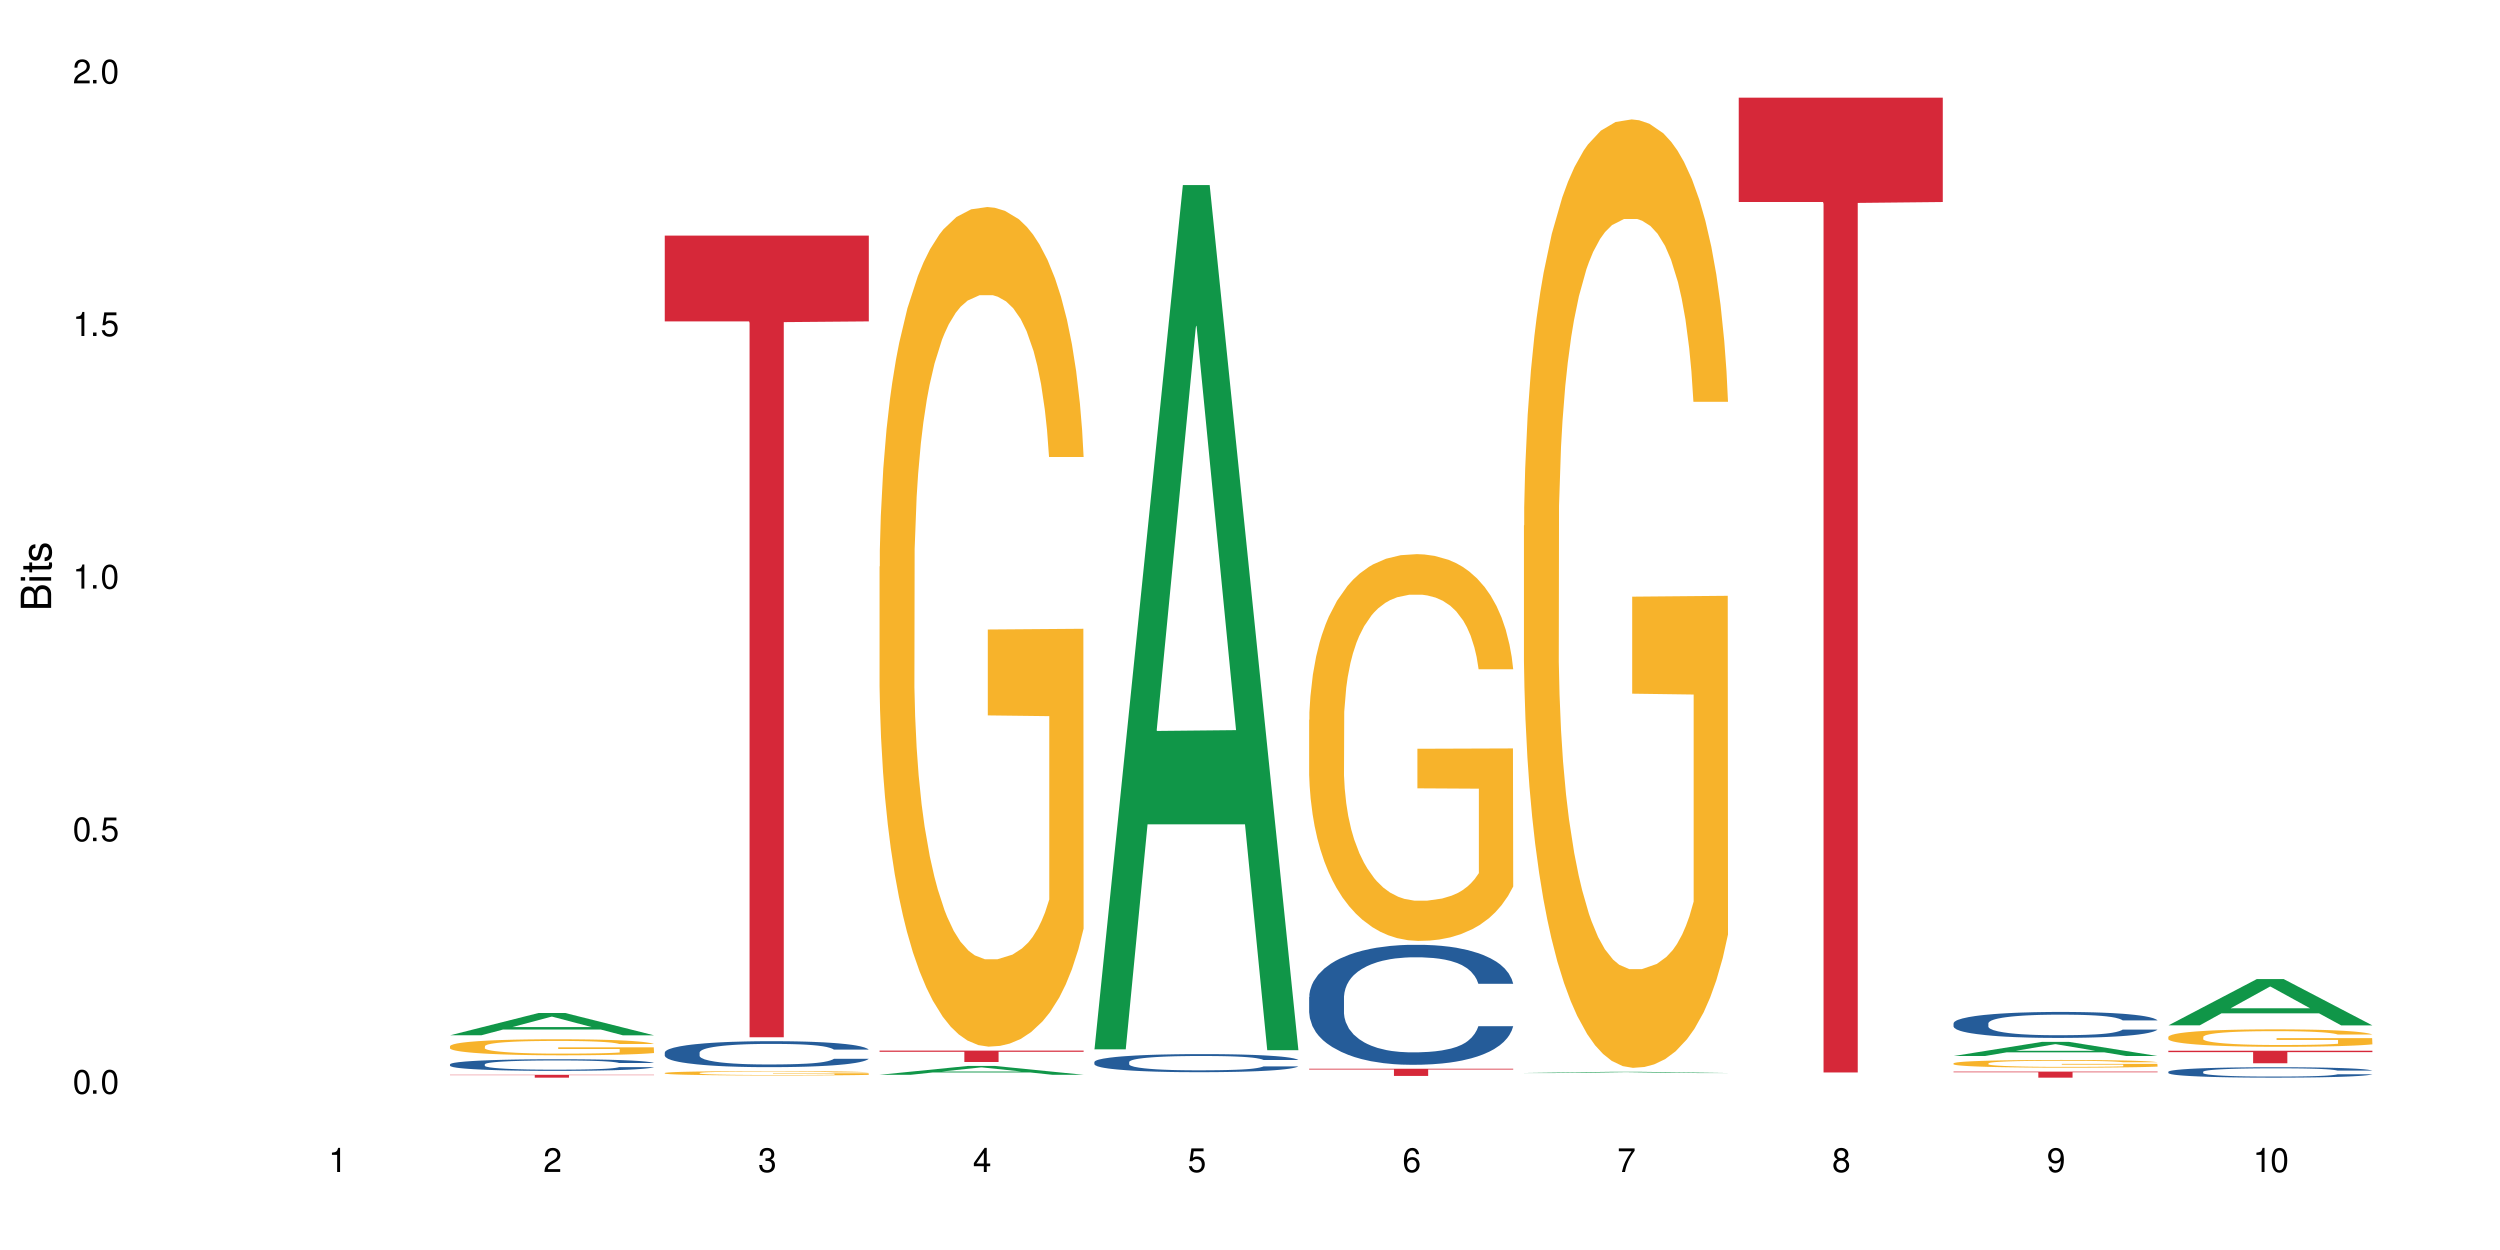 <?xml version="1.0" encoding="UTF-8"?>
<svg xmlns="http://www.w3.org/2000/svg" xmlns:xlink="http://www.w3.org/1999/xlink" width="720" height="360" viewBox="0 0 720 360">
<defs>
<g>
<g id="glyph-0-0">
</g>
<g id="glyph-0-1">
<path d="M 2.641 -6.938 C 2 -6.938 1.422 -6.656 1.078 -6.172 C 0.641 -5.562 0.406 -4.641 0.406 -3.359 C 0.406 -1.016 1.188 0.219 2.641 0.219 C 4.078 0.219 4.859 -1.016 4.859 -3.297 C 4.859 -4.641 4.656 -5.547 4.203 -6.172 C 3.844 -6.656 3.281 -6.938 2.641 -6.938 Z M 2.641 -6.188 C 3.547 -6.188 4 -5.25 4 -3.375 C 4 -1.406 3.562 -0.484 2.625 -0.484 C 1.734 -0.484 1.281 -1.438 1.281 -3.344 C 1.281 -5.25 1.734 -6.188 2.641 -6.188 Z M 2.641 -6.188 "/>
</g>
<g id="glyph-0-2">
<path d="M 1.828 -1 L 0.828 -1 L 0.828 0 L 1.828 0 Z M 1.828 -1 "/>
</g>
<g id="glyph-0-3">
<path d="M 4.562 -6.797 L 1.062 -6.797 L 0.547 -3.094 L 1.328 -3.094 C 1.719 -3.562 2.047 -3.734 2.578 -3.734 C 3.484 -3.734 4.062 -3.109 4.062 -2.094 C 4.062 -1.125 3.484 -0.531 2.578 -0.531 C 1.828 -0.531 1.375 -0.906 1.188 -1.672 L 0.328 -1.672 C 0.453 -1.109 0.547 -0.844 0.75 -0.594 C 1.125 -0.078 1.828 0.219 2.594 0.219 C 3.969 0.219 4.922 -0.781 4.922 -2.219 C 4.922 -3.562 4.031 -4.484 2.719 -4.484 C 2.25 -4.484 1.859 -4.359 1.469 -4.062 L 1.734 -5.969 L 4.562 -5.969 Z M 4.562 -6.797 "/>
</g>
<g id="glyph-0-4">
<path d="M 2.484 -4.938 L 2.484 0 L 3.328 0 L 3.328 -6.938 L 2.766 -6.938 C 2.469 -5.875 2.281 -5.734 0.984 -5.562 L 0.984 -4.938 Z M 2.484 -4.938 "/>
</g>
<g id="glyph-0-5">
<path d="M 4.859 -0.828 L 1.281 -0.828 C 1.359 -1.406 1.672 -1.781 2.5 -2.281 L 3.469 -2.828 C 4.406 -3.344 4.906 -4.062 4.906 -4.906 C 4.906 -5.484 4.672 -6.031 4.266 -6.406 C 3.859 -6.766 3.375 -6.938 2.719 -6.938 C 1.859 -6.938 1.219 -6.625 0.844 -6.031 C 0.609 -5.672 0.5 -5.234 0.484 -4.531 L 1.328 -4.531 C 1.359 -5.016 1.406 -5.281 1.531 -5.516 C 1.75 -5.938 2.188 -6.203 2.703 -6.203 C 3.469 -6.203 4.031 -5.641 4.031 -4.891 C 4.031 -4.344 3.719 -3.859 3.125 -3.516 L 2.234 -3 C 0.812 -2.172 0.406 -1.531 0.328 -0.016 L 4.859 -0.016 Z M 4.859 -0.828 "/>
</g>
<g id="glyph-0-6">
<path d="M 2.125 -3.188 L 2.578 -3.188 C 3.5 -3.188 3.984 -2.766 3.984 -1.922 C 3.984 -1.062 3.469 -0.531 2.594 -0.531 C 1.656 -0.531 1.203 -1 1.156 -2.016 L 0.312 -2.016 C 0.344 -1.453 0.438 -1.094 0.609 -0.781 C 0.953 -0.109 1.625 0.219 2.547 0.219 C 3.953 0.219 4.859 -0.625 4.859 -1.938 C 4.859 -2.828 4.516 -3.297 3.703 -3.594 C 4.344 -3.844 4.656 -4.328 4.656 -5.031 C 4.656 -6.219 3.875 -6.938 2.578 -6.938 C 1.203 -6.938 0.484 -6.172 0.453 -4.703 L 1.297 -4.703 C 1.312 -5.125 1.344 -5.359 1.453 -5.578 C 1.641 -5.969 2.062 -6.203 2.594 -6.203 C 3.344 -6.203 3.797 -5.75 3.797 -5 C 3.797 -4.516 3.609 -4.219 3.25 -4.047 C 3.016 -3.953 2.703 -3.922 2.125 -3.906 Z M 2.125 -3.188 "/>
</g>
<g id="glyph-0-7">
<path d="M 3.141 -1.672 L 3.141 0 L 3.984 0 L 3.984 -1.672 L 4.984 -1.672 L 4.984 -2.438 L 3.984 -2.438 L 3.984 -6.938 L 3.359 -6.938 L 0.266 -2.578 L 0.266 -1.672 Z M 3.141 -2.438 L 1 -2.438 L 3.141 -5.5 Z M 3.141 -2.438 "/>
</g>
<g id="glyph-0-8">
<path d="M 4.781 -5.125 C 4.609 -6.266 3.891 -6.938 2.844 -6.938 C 2.094 -6.938 1.422 -6.578 1.031 -5.953 C 0.594 -5.266 0.406 -4.422 0.406 -3.172 C 0.406 -2 0.578 -1.25 0.984 -0.641 C 1.359 -0.078 1.953 0.219 2.703 0.219 C 3.984 0.219 4.922 -0.75 4.922 -2.094 C 4.922 -3.375 4.062 -4.281 2.844 -4.281 C 2.172 -4.281 1.641 -4.031 1.281 -3.516 C 1.281 -5.234 1.828 -6.188 2.797 -6.188 C 3.391 -6.188 3.797 -5.797 3.938 -5.125 Z M 2.734 -3.531 C 3.547 -3.531 4.062 -2.953 4.062 -2.031 C 4.062 -1.156 3.484 -0.531 2.703 -0.531 C 1.922 -0.531 1.328 -1.188 1.328 -2.078 C 1.328 -2.938 1.906 -3.531 2.734 -3.531 Z M 2.734 -3.531 "/>
</g>
<g id="glyph-0-9">
<path d="M 4.984 -6.797 L 0.438 -6.797 L 0.438 -5.969 L 4.109 -5.969 C 2.5 -3.656 1.828 -2.234 1.328 0 L 2.219 0 C 2.594 -2.172 3.453 -4.047 4.984 -6.094 Z M 4.984 -6.797 "/>
</g>
<g id="glyph-0-10">
<path d="M 3.75 -3.656 C 4.469 -4.094 4.688 -4.438 4.688 -5.078 C 4.688 -6.172 3.844 -6.938 2.641 -6.938 C 1.438 -6.938 0.594 -6.172 0.594 -5.094 C 0.594 -4.438 0.812 -4.094 1.516 -3.656 C 0.734 -3.266 0.359 -2.703 0.359 -1.922 C 0.359 -0.656 1.281 0.219 2.641 0.219 C 3.984 0.219 4.922 -0.656 4.922 -1.922 C 4.922 -2.703 4.531 -3.266 3.75 -3.656 Z M 2.641 -6.188 C 3.359 -6.188 3.812 -5.75 3.812 -5.062 C 3.812 -4.406 3.344 -3.984 2.641 -3.984 C 1.922 -3.984 1.453 -4.406 1.453 -5.078 C 1.453 -5.75 1.922 -6.188 2.641 -6.188 Z M 2.641 -3.266 C 3.484 -3.266 4.062 -2.719 4.062 -1.906 C 4.062 -1.078 3.484 -0.531 2.625 -0.531 C 1.797 -0.531 1.219 -1.094 1.219 -1.906 C 1.219 -2.719 1.781 -3.266 2.641 -3.266 Z M 2.641 -3.266 "/>
</g>
<g id="glyph-0-11">
<path d="M 0.516 -1.578 C 0.672 -0.453 1.406 0.219 2.438 0.219 C 3.188 0.219 3.859 -0.141 4.266 -0.766 C 4.688 -1.453 4.891 -2.297 4.891 -3.547 C 4.891 -4.719 4.703 -5.453 4.312 -6.078 C 3.938 -6.641 3.344 -6.938 2.594 -6.938 C 1.297 -6.938 0.359 -5.969 0.359 -4.625 C 0.359 -3.344 1.234 -2.453 2.453 -2.453 C 3.094 -2.453 3.578 -2.672 4.016 -3.203 C 4 -1.484 3.469 -0.531 2.5 -0.531 C 1.906 -0.531 1.484 -0.906 1.359 -1.578 Z M 2.578 -6.203 C 3.375 -6.203 3.969 -5.531 3.969 -4.641 C 3.969 -3.797 3.391 -3.188 2.547 -3.188 C 1.734 -3.188 1.234 -3.766 1.234 -4.688 C 1.234 -5.562 1.797 -6.203 2.578 -6.203 Z M 2.578 -6.203 "/>
</g>
<g id="glyph-1-0">
</g>
<g id="glyph-1-1">
<path d="M 0 -0.953 L 0 -4.891 C 0 -5.719 -0.234 -6.344 -0.734 -6.797 C -1.188 -7.234 -1.812 -7.469 -2.5 -7.469 C -3.547 -7.469 -4.188 -7 -4.625 -5.875 C -4.984 -6.688 -5.625 -7.094 -6.531 -7.094 C -7.172 -7.094 -7.734 -6.859 -8.141 -6.391 C -8.562 -5.922 -8.75 -5.344 -8.75 -4.5 L -8.75 -0.953 Z M -4.984 -2.062 L -7.766 -2.062 L -7.766 -4.219 C -7.766 -4.844 -7.688 -5.203 -7.453 -5.5 C -7.219 -5.812 -6.859 -5.969 -6.375 -5.969 C -5.891 -5.969 -5.531 -5.812 -5.297 -5.5 C -5.062 -5.203 -4.984 -4.844 -4.984 -4.219 Z M -0.984 -2.062 L -4 -2.062 L -4 -4.781 C -4 -5.766 -3.438 -6.359 -2.484 -6.359 C -1.547 -6.359 -0.984 -5.766 -0.984 -4.781 Z M -0.984 -2.062 "/>
</g>
<g id="glyph-1-2">
<path d="M -6.281 -1.797 L -6.281 -0.797 L 0 -0.797 L 0 -1.797 Z M -8.75 -1.797 L -8.75 -0.797 L -7.484 -0.797 L -7.484 -1.797 Z M -8.75 -1.797 "/>
</g>
<g id="glyph-1-3">
<path d="M -6.281 -3.047 L -6.281 -2.016 L -8.016 -2.016 L -8.016 -1.016 L -6.281 -1.016 L -6.281 -0.172 L -5.469 -0.172 L -5.469 -1.016 L -0.719 -1.016 C -0.078 -1.016 0.281 -1.453 0.281 -2.234 C 0.281 -2.5 0.25 -2.719 0.188 -3.047 L -0.641 -3.047 C -0.609 -2.906 -0.594 -2.766 -0.594 -2.562 C -0.594 -2.141 -0.719 -2.016 -1.156 -2.016 L -5.469 -2.016 L -5.469 -3.047 Z M -6.281 -3.047 "/>
</g>
<g id="glyph-1-4">
<path d="M -4.531 -5.25 C -5.766 -5.25 -6.469 -4.422 -6.469 -2.969 C -6.469 -1.516 -5.719 -0.562 -4.547 -0.562 C -3.562 -0.562 -3.094 -1.062 -2.734 -2.562 L -2.516 -3.484 C -2.344 -4.188 -2.094 -4.469 -1.641 -4.469 C -1.047 -4.469 -0.641 -3.875 -0.641 -3 C -0.641 -2.453 -0.797 -2 -1.062 -1.75 C -1.25 -1.594 -1.422 -1.531 -1.875 -1.469 L -1.875 -0.406 C -0.422 -0.453 0.281 -1.266 0.281 -2.922 C 0.281 -4.5 -0.5 -5.516 -1.719 -5.516 C -2.656 -5.516 -3.172 -4.984 -3.469 -3.734 L -3.703 -2.766 C -3.891 -1.953 -4.156 -1.609 -4.594 -1.609 C -5.188 -1.609 -5.547 -2.125 -5.547 -2.938 C -5.547 -3.75 -5.203 -4.172 -4.531 -4.203 Z M -4.531 -5.25 "/>
</g>
</g>
</defs>
<rect x="-72" y="-36" width="864" height="432" fill="rgb(100%, 100%, 100%)" fill-opacity="1"/>
<path fill-rule="nonzero" fill="rgb(6.275%, 58.824%, 28.235%)" fill-opacity="1" d="M 129.594 298.164 L 129.656 298.156 L 155.082 291.75 L 162.805 291.75 L 188.359 298.172 L 179.383 298.172 L 172.977 296.496 L 144.91 296.496 L 138.633 298.164 L 129.594 298.164 L 147.613 295.801 L 170.402 295.797 L 159.039 292.801 L 158.914 292.793 L 158.789 292.812 L 147.547 295.797 L 147.613 295.801 Z M 129.594 298.164 "/>
<path fill-rule="nonzero" fill="rgb(14.51%, 36.078%, 60%)" fill-opacity="1" d="M 129.594 306.52 L 129.664 306.516 L 129.664 306.445 L 129.879 306.328 L 130.379 306.18 L 130.883 306.078 L 132.172 305.898 L 133.965 305.723 L 135.828 305.59 L 137.188 305.508 L 138.406 305.449 L 141.203 305.336 L 142.992 305.277 L 144.93 305.223 L 147.293 305.172 L 149.016 305.141 L 152.883 305.094 L 155.75 305.07 L 157.973 305.062 L 162.773 305.062 L 165.641 305.074 L 167.719 305.09 L 170.012 305.113 L 171.949 305.141 L 175.316 305.207 L 178.324 305.293 L 179.688 305.344 L 181.836 305.438 L 183.484 305.531 L 184.633 305.609 L 185.922 305.723 L 187.07 305.859 L 187.93 306.016 L 188.359 306.148 L 178.324 306.148 L 177.824 306.027 L 177.25 305.934 L 176.176 305.805 L 175.102 305.719 L 173.598 305.629 L 172.234 305.57 L 170.371 305.512 L 168.723 305.477 L 167.004 305.449 L 165.355 305.43 L 162.199 305.41 L 158.547 305.41 L 157.184 305.418 L 154.391 305.441 L 152.883 305.465 L 150.734 305.504 L 149.23 305.547 L 147.438 305.605 L 146.219 305.66 L 144.715 305.738 L 143.641 305.809 L 142.422 305.91 L 141.703 305.988 L 141.059 306.074 L 140.484 306.172 L 140.055 306.281 L 139.77 306.395 L 139.625 306.504 L 139.625 306.98 L 139.77 307.09 L 140.129 307.219 L 141.059 307.406 L 142.422 307.566 L 143.996 307.695 L 145.504 307.789 L 146.363 307.832 L 147.508 307.879 L 149.301 307.941 L 151.879 308.004 L 153.387 308.027 L 155.68 308.051 L 158.043 308.062 L 161.199 308.062 L 163.992 308.051 L 165.855 308.035 L 167.789 308.012 L 170.441 307.961 L 172.09 307.91 L 173.523 307.852 L 174.598 307.793 L 175.316 307.746 L 176.391 307.652 L 177.25 307.547 L 177.895 307.438 L 178.324 307.336 L 188.359 307.336 L 187.93 307.457 L 187.285 307.578 L 186.641 307.664 L 185.637 307.773 L 184.488 307.867 L 182.84 307.977 L 181.48 308.047 L 179.688 308.121 L 178.039 308.18 L 176.246 308.234 L 173.598 308.293 L 171.875 308.324 L 170.012 308.352 L 167.789 308.375 L 164.996 308.398 L 161.984 308.41 L 159.191 308.414 L 156.18 308.406 L 153.957 308.395 L 151.02 308.367 L 147.367 308.312 L 144.715 308.254 L 142.637 308.195 L 140.844 308.133 L 138.836 308.051 L 136.258 307.918 L 134.68 307.812 L 133.605 307.727 L 132.387 307.609 L 131.527 307.5 L 130.523 307.328 L 129.809 307.109 L 129.594 306.941 Z M 129.594 306.52 "/>
<path fill-rule="nonzero" fill="rgb(96.863%, 70.196%, 16.863%)" fill-opacity="1" d="M 129.594 301.285 L 129.664 301.281 L 129.664 301.195 L 129.949 301.004 L 130.668 300.742 L 131.598 300.527 L 132.602 300.359 L 133.246 300.27 L 134.32 300.145 L 135.254 300.051 L 137.617 299.859 L 140.629 299.684 L 142.277 299.609 L 144.141 299.535 L 146.793 299.457 L 148.012 299.426 L 151.738 299.359 L 155.965 299.316 L 160.625 299.305 L 162.773 299.309 L 165.711 299.324 L 169.727 299.371 L 172.02 299.414 L 173.812 299.457 L 175.676 299.512 L 177.969 299.594 L 180.117 299.695 L 181.836 299.797 L 183.559 299.926 L 184.992 300.059 L 186.211 300.207 L 187.285 300.383 L 187.93 300.531 L 188.359 300.68 L 178.398 300.68 L 177.824 300.531 L 177.18 300.418 L 176.105 300.277 L 175.031 300.18 L 173.953 300.098 L 171.949 299.988 L 170.227 299.922 L 168.078 299.859 L 166 299.824 L 163.633 299.797 L 162.199 299.789 L 158.402 299.789 L 154.961 299.82 L 152.957 299.852 L 151.523 299.887 L 149.516 299.949 L 148.297 300 L 147.582 300.035 L 145.43 300.164 L 143.996 300.285 L 143.207 300.363 L 142.207 300.492 L 141.488 300.605 L 140.699 300.773 L 140.27 300.898 L 139.695 301.188 L 139.625 301.949 L 139.84 302.109 L 140.27 302.281 L 140.844 302.434 L 141.703 302.594 L 142.562 302.715 L 144.07 302.879 L 145.359 302.992 L 146.363 303.062 L 148.297 303.176 L 149.086 303.215 L 150.949 303.289 L 152.883 303.348 L 155.25 303.398 L 157.039 303.426 L 159.906 303.445 L 163.562 303.445 L 167.863 303.422 L 170.586 303.387 L 172.449 303.355 L 173.668 303.324 L 175.172 303.277 L 176.246 303.234 L 177.25 303.188 L 178.469 303.117 L 178.469 302.109 L 160.766 302.105 L 160.766 301.629 L 188.289 301.625 L 188.359 303.277 L 186.855 303.391 L 184.992 303.5 L 183.199 303.586 L 181.336 303.656 L 178.684 303.738 L 176.535 303.789 L 173.238 303.848 L 170.227 303.887 L 167.074 303.91 L 164.277 303.926 L 160.984 303.93 L 158.043 303.918 L 154.891 303.895 L 152.383 303.859 L 150.09 303.816 L 147.797 303.762 L 144.93 303.676 L 143.066 303.602 L 141.129 303.516 L 139.195 303.41 L 137.477 303.293 L 136.328 303.207 L 135.184 303.105 L 133.965 302.977 L 132.816 302.836 L 131.957 302.703 L 131.168 302.555 L 130.594 302.418 L 130.023 302.227 L 129.734 302.074 L 129.594 301.941 Z M 129.594 301.285 "/>
<path fill-rule="nonzero" fill="rgb(83.922%, 15.686%, 22.353%)" fill-opacity="1" d="M 129.594 309.547 L 188.359 309.547 L 188.359 309.633 L 163.867 309.637 L 163.867 310.363 L 154.012 310.363 L 154.012 309.637 L 153.871 309.633 L 129.594 309.633 Z M 129.594 309.547 "/>
<path fill-rule="nonzero" fill="rgb(14.51%, 36.078%, 60%)" fill-opacity="1" d="M 191.453 303.121 L 191.523 303.113 L 191.523 302.949 L 191.738 302.688 L 192.242 302.363 L 192.742 302.137 L 194.031 301.734 L 195.824 301.344 L 197.688 301.043 L 199.051 300.867 L 200.27 300.73 L 203.062 300.477 L 204.855 300.348 L 206.789 300.23 L 209.156 300.113 L 210.875 300.047 L 214.746 299.938 L 217.613 299.887 L 219.832 299.867 L 224.637 299.867 L 227.5 299.895 L 229.582 299.93 L 231.875 299.984 L 233.809 300.047 L 237.176 300.195 L 240.188 300.387 L 241.547 300.496 L 243.699 300.707 L 245.348 300.914 L 246.492 301.09 L 247.785 301.344 L 248.93 301.652 L 249.789 302 L 250.219 302.293 L 240.188 302.293 L 239.684 302.02 L 239.113 301.809 L 238.035 301.527 L 236.961 301.328 L 235.457 301.133 L 234.094 301.004 L 232.23 300.871 L 230.582 300.789 L 228.863 300.73 L 227.215 300.688 L 224.062 300.648 L 220.406 300.648 L 219.043 300.66 L 216.25 300.715 L 214.746 300.762 L 212.594 300.859 L 211.09 300.949 L 209.297 301.086 L 208.078 301.199 L 206.574 301.379 L 205.5 301.535 L 204.281 301.762 L 203.566 301.93 L 202.918 302.121 L 202.348 302.348 L 201.918 302.586 L 201.629 302.84 L 201.484 303.086 L 201.484 304.145 L 201.629 304.391 L 201.988 304.676 L 202.918 305.094 L 204.281 305.457 L 205.859 305.742 L 207.363 305.949 L 208.223 306.043 L 209.371 306.152 L 211.16 306.289 L 213.742 306.426 L 215.246 306.48 L 217.539 306.535 L 219.906 306.562 L 223.059 306.562 L 225.852 306.535 L 227.715 306.5 L 229.652 306.445 L 232.305 306.332 L 233.953 306.223 L 235.387 306.09 L 236.461 305.961 L 237.176 305.852 L 238.254 305.641 L 239.113 305.41 L 239.758 305.168 L 240.188 304.938 L 250.219 304.938 L 249.789 305.211 L 249.145 305.477 L 248.5 305.676 L 247.496 305.914 L 246.352 306.125 L 244.703 306.363 L 243.34 306.523 L 241.547 306.691 L 239.898 306.824 L 238.109 306.938 L 235.457 307.074 L 233.738 307.145 L 231.875 307.207 L 229.652 307.262 L 226.855 307.309 L 223.848 307.336 L 221.051 307.34 L 218.043 307.328 L 215.82 307.301 L 212.883 307.238 L 209.227 307.117 L 206.574 306.988 L 204.496 306.855 L 202.703 306.719 L 200.699 306.535 L 198.117 306.234 L 196.543 306.004 L 195.465 305.812 L 194.246 305.547 L 193.387 305.305 L 192.383 304.922 L 191.668 304.438 L 191.453 304.062 Z M 191.453 303.121 "/>
<path fill-rule="nonzero" fill="rgb(96.863%, 70.196%, 16.863%)" fill-opacity="1" d="M 191.453 309.016 L 191.523 309.016 L 191.523 308.992 L 191.812 308.938 L 192.527 308.867 L 193.461 308.809 L 194.461 308.762 L 195.109 308.738 L 196.184 308.703 L 197.113 308.68 L 199.48 308.629 L 202.488 308.578 L 204.137 308.559 L 206 308.539 L 208.652 308.516 L 209.871 308.508 L 213.598 308.488 L 217.828 308.48 L 222.484 308.477 L 224.637 308.477 L 227.574 308.48 L 231.586 308.492 L 233.879 308.504 L 235.672 308.516 L 237.535 308.531 L 239.828 308.555 L 241.98 308.582 L 243.699 308.609 L 245.418 308.645 L 246.852 308.68 L 248.07 308.723 L 249.145 308.77 L 249.789 308.809 L 250.219 308.852 L 240.258 308.852 L 239.684 308.809 L 239.039 308.777 L 237.965 308.742 L 236.891 308.715 L 235.816 308.691 L 233.809 308.66 L 232.09 308.645 L 229.938 308.629 L 227.859 308.617 L 225.496 308.609 L 220.262 308.609 L 216.824 308.617 L 214.816 308.625 L 213.383 308.633 L 211.375 308.652 L 210.156 308.664 L 209.441 308.676 L 207.293 308.711 L 205.859 308.742 L 205.07 308.766 L 204.066 308.797 L 203.348 308.828 L 202.562 308.875 L 202.133 308.91 L 201.559 308.988 L 201.484 309.195 L 201.703 309.238 L 202.133 309.285 L 202.703 309.328 L 203.566 309.371 L 204.426 309.406 L 205.93 309.449 L 207.219 309.48 L 208.223 309.5 L 210.156 309.531 L 210.945 309.543 L 212.809 309.562 L 214.746 309.578 L 217.109 309.594 L 218.902 309.598 L 221.77 309.605 L 225.422 309.605 L 229.723 309.598 L 232.445 309.59 L 234.309 309.578 L 235.527 309.57 L 237.035 309.559 L 238.109 309.547 L 239.113 309.535 L 240.332 309.516 L 240.332 309.238 L 222.629 309.238 L 222.629 309.109 L 250.148 309.109 L 250.219 309.559 L 248.715 309.59 L 246.852 309.621 L 245.059 309.645 L 243.195 309.664 L 240.547 309.684 L 238.395 309.699 L 235.098 309.715 L 232.09 309.723 L 228.934 309.73 L 226.141 309.734 L 219.906 309.734 L 216.75 309.727 L 214.242 309.719 L 211.949 309.707 L 209.656 309.691 L 206.789 309.668 L 204.926 309.648 L 202.992 309.621 L 201.055 309.594 L 199.336 309.562 L 198.191 309.539 L 197.043 309.512 L 195.824 309.477 L 194.68 309.438 L 193.816 309.402 L 193.031 309.363 L 192.457 309.324 L 191.883 309.273 L 191.598 309.23 L 191.453 309.195 Z M 191.453 309.016 "/>
<path fill-rule="nonzero" fill="rgb(83.922%, 15.686%, 22.353%)" fill-opacity="1" d="M 191.453 67.844 L 250.219 67.844 L 250.219 92.559 L 225.727 92.773 L 225.727 298.734 L 215.875 298.734 L 215.875 92.992 L 215.73 92.559 L 191.453 92.559 Z M 191.453 67.844 "/>
<path fill-rule="nonzero" fill="rgb(6.275%, 58.824%, 28.235%)" fill-opacity="1" d="M 253.312 309.535 L 253.375 309.531 L 278.805 306.988 L 286.527 306.988 L 312.082 309.539 L 303.102 309.539 L 296.699 308.871 L 268.633 308.871 L 262.355 309.535 L 253.312 309.535 L 271.332 308.598 L 294.125 308.594 L 282.762 307.406 L 282.633 307.402 L 282.508 307.41 L 271.27 308.594 L 271.332 308.598 Z M 253.312 309.535 "/>
<path fill-rule="nonzero" fill="rgb(96.863%, 70.196%, 16.863%)" fill-opacity="1" d="M 253.312 163.191 L 253.387 162.973 L 253.387 158.555 L 253.672 148.617 L 254.387 134.926 L 255.32 123.664 L 256.324 114.828 L 256.969 110.191 L 258.043 103.566 L 258.977 98.707 L 261.34 88.77 L 264.352 79.496 L 266 75.52 L 267.863 71.766 L 270.516 67.57 L 271.73 66.023 L 275.461 62.492 L 279.688 60.285 L 284.348 59.621 L 286.496 59.84 L 289.434 60.727 L 293.449 63.152 L 295.742 65.363 L 297.531 67.57 L 299.395 70.441 L 301.691 74.859 L 303.84 80.16 L 305.559 85.457 L 307.281 92.082 L 308.715 99.152 L 309.93 106.879 L 311.008 116.156 L 311.652 123.883 L 312.082 131.613 L 302.121 131.613 L 301.547 123.883 L 300.902 117.922 L 299.824 110.633 L 298.75 105.332 L 297.676 101.137 L 295.668 95.395 L 293.949 91.863 L 291.801 88.77 L 289.723 86.785 L 287.355 85.457 L 285.922 85.016 L 282.125 85.016 L 278.684 86.562 L 276.676 88.328 L 275.242 90.098 L 273.238 93.41 L 272.02 96.059 L 271.301 97.824 L 269.152 104.672 L 267.719 110.855 L 266.93 115.051 L 265.926 121.676 L 265.211 127.637 L 264.422 136.473 L 263.992 143.098 L 263.418 158.113 L 263.348 197.863 L 263.562 206.254 L 263.992 215.309 L 264.566 223.262 L 265.426 231.652 L 266.285 238.055 L 267.789 246.668 L 269.082 252.41 L 270.082 256.164 L 272.02 262.129 L 272.809 264.113 L 274.672 268.09 L 276.605 271.18 L 278.973 273.832 L 280.762 275.156 L 283.629 276.262 L 287.285 276.262 L 291.586 274.934 L 294.309 273.168 L 296.172 271.402 L 297.391 269.855 L 298.895 267.426 L 299.969 265.219 L 300.973 262.789 L 302.191 259.035 L 302.191 206.254 L 284.488 206.035 L 284.488 181.301 L 312.008 181.082 L 312.082 267.426 L 310.578 273.391 L 308.715 279.133 L 306.922 283.547 L 305.059 287.301 L 302.406 291.5 L 300.258 294.148 L 296.961 297.238 L 293.949 299.227 L 290.797 300.551 L 288 301.215 L 284.703 301.438 L 281.766 300.992 L 278.613 299.668 L 276.105 297.902 L 273.812 295.695 L 271.516 292.824 L 268.652 288.188 L 266.789 284.43 L 264.852 279.793 L 262.918 274.273 L 261.195 268.309 L 260.051 263.672 L 258.902 258.371 L 257.684 251.746 L 256.539 244.238 L 255.68 237.395 L 254.891 229.664 L 254.316 222.375 L 253.742 212.438 L 253.457 204.488 L 253.312 197.645 Z M 253.312 163.191 "/>
<path fill-rule="nonzero" fill="rgb(83.922%, 15.686%, 22.353%)" fill-opacity="1" d="M 253.312 302.57 L 312.082 302.57 L 312.082 302.922 L 287.59 302.926 L 287.59 305.855 L 277.734 305.855 L 277.734 302.926 L 277.594 302.922 L 253.312 302.922 Z M 253.312 302.57 "/>
<path fill-rule="nonzero" fill="rgb(6.275%, 58.824%, 28.235%)" fill-opacity="1" d="M 315.176 302.215 L 315.238 301.98 L 340.664 53.305 L 348.387 53.305 L 373.941 302.449 L 364.965 302.449 L 358.559 237.414 L 330.496 237.414 L 324.215 302.215 L 315.176 302.215 L 333.195 210.512 L 355.984 210.277 L 344.621 94.012 L 344.496 93.777 L 344.371 94.48 L 333.133 210.277 L 333.195 210.512 Z M 315.176 302.215 "/>
<path fill-rule="nonzero" fill="rgb(14.51%, 36.078%, 60%)" fill-opacity="1" d="M 315.176 305.852 L 315.246 305.844 L 315.246 305.73 L 315.461 305.551 L 315.961 305.32 L 316.465 305.164 L 317.754 304.883 L 319.547 304.613 L 321.41 304.402 L 322.77 304.277 L 323.988 304.184 L 326.785 304.008 L 328.578 303.918 L 330.512 303.836 L 332.875 303.754 L 334.598 303.707 L 338.465 303.633 L 341.332 303.598 L 343.555 303.582 L 348.355 303.582 L 351.223 303.602 L 353.301 303.625 L 355.594 303.664 L 357.531 303.707 L 360.898 303.812 L 363.91 303.945 L 365.27 304.023 L 367.422 304.168 L 369.07 304.312 L 370.215 304.438 L 371.504 304.613 L 372.652 304.828 L 373.512 305.07 L 373.941 305.273 L 363.91 305.273 L 363.406 305.082 L 362.832 304.938 L 361.758 304.742 L 360.684 304.602 L 359.18 304.465 L 357.816 304.375 L 355.953 304.285 L 354.305 304.227 L 352.586 304.184 L 350.938 304.156 L 347.785 304.125 L 344.129 304.125 L 342.766 304.137 L 339.973 304.176 L 338.465 304.207 L 336.316 304.273 L 334.812 304.336 L 333.02 304.43 L 331.801 304.512 L 330.297 304.637 L 329.223 304.746 L 328.004 304.902 L 327.285 305.023 L 326.641 305.156 L 326.066 305.312 L 325.637 305.48 L 325.352 305.656 L 325.207 305.824 L 325.207 306.562 L 325.352 306.734 L 325.711 306.934 L 326.641 307.227 L 328.004 307.477 L 329.578 307.68 L 331.086 307.82 L 331.945 307.887 L 333.09 307.965 L 334.883 308.059 L 337.465 308.156 L 338.969 308.191 L 341.262 308.23 L 343.625 308.25 L 346.781 308.25 L 349.574 308.23 L 351.438 308.207 L 353.375 308.168 L 356.023 308.086 L 357.672 308.012 L 359.105 307.922 L 360.184 307.832 L 360.898 307.754 L 361.973 307.605 L 362.832 307.445 L 363.48 307.277 L 363.91 307.117 L 373.941 307.117 L 373.512 307.309 L 372.867 307.492 L 372.223 307.629 L 371.219 307.797 L 370.07 307.945 L 368.422 308.113 L 367.062 308.223 L 365.27 308.34 L 363.621 308.43 L 361.832 308.512 L 359.18 308.605 L 357.457 308.656 L 355.594 308.695 L 353.375 308.734 L 350.578 308.77 L 347.57 308.789 L 344.773 308.793 L 341.762 308.781 L 339.543 308.766 L 336.602 308.723 L 332.949 308.637 L 330.297 308.543 L 328.219 308.453 L 326.426 308.359 L 324.418 308.23 L 321.84 308.02 L 320.262 307.859 L 319.188 307.727 L 317.969 307.539 L 317.109 307.375 L 316.105 307.105 L 315.391 306.77 L 315.176 306.508 Z M 315.176 305.852 "/>
<path fill-rule="nonzero" fill="rgb(14.51%, 36.078%, 60%)" fill-opacity="1" d="M 377.035 287.152 L 377.105 287.121 L 377.105 286.363 L 377.32 285.164 L 377.824 283.648 L 378.324 282.605 L 379.617 280.742 L 381.406 278.941 L 383.27 277.551 L 384.633 276.73 L 385.852 276.098 L 388.645 274.93 L 390.438 274.332 L 392.371 273.793 L 394.738 273.258 L 396.457 272.941 L 400.328 272.438 L 403.195 272.215 L 405.414 272.121 L 410.219 272.121 L 413.086 272.246 L 415.164 272.406 L 417.457 272.656 L 419.391 272.941 L 422.758 273.637 L 425.77 274.52 L 427.133 275.027 L 429.281 276.004 L 430.93 276.953 L 432.078 277.773 L 433.367 278.941 L 434.512 280.363 L 435.375 281.973 L 435.805 283.332 L 425.77 283.332 L 425.27 282.066 L 424.695 281.09 L 423.621 279.793 L 422.543 278.879 L 421.039 277.961 L 419.68 277.363 L 417.816 276.762 L 416.168 276.383 L 414.445 276.098 L 412.797 275.91 L 409.645 275.719 L 405.988 275.719 L 404.629 275.785 L 401.832 276.035 L 400.328 276.258 L 398.176 276.699 L 396.672 277.109 L 394.879 277.742 L 393.664 278.277 L 392.156 279.098 L 391.082 279.824 L 389.863 280.867 L 389.148 281.656 L 388.504 282.543 L 387.93 283.582 L 387.5 284.688 L 387.211 285.855 L 387.07 286.992 L 387.07 291.887 L 387.211 293.023 L 387.57 294.352 L 388.504 296.277 L 389.863 297.953 L 391.441 299.277 L 392.945 300.227 L 393.805 300.668 L 394.953 301.172 L 396.742 301.805 L 399.324 302.434 L 400.828 302.688 L 403.121 302.941 L 405.488 303.066 L 408.641 303.066 L 411.438 302.941 L 413.301 302.781 L 415.234 302.531 L 417.887 301.992 L 419.535 301.488 L 420.969 300.887 L 422.043 300.289 L 422.758 299.781 L 423.836 298.805 L 424.695 297.73 L 425.34 296.625 L 425.77 295.551 L 435.805 295.551 L 435.375 296.816 L 434.727 298.047 L 434.082 298.961 L 433.078 300.066 L 431.934 301.047 L 430.285 302.152 L 428.922 302.879 L 427.133 303.668 L 425.484 304.266 L 423.691 304.805 L 421.039 305.434 L 419.32 305.75 L 417.457 306.035 L 415.234 306.289 L 412.438 306.508 L 409.43 306.637 L 406.633 306.668 L 403.625 306.605 L 401.402 306.477 L 398.465 306.191 L 394.809 305.625 L 392.156 305.023 L 390.078 304.426 L 388.289 303.793 L 386.281 302.941 L 383.699 301.551 L 382.125 300.477 L 381.047 299.594 L 379.832 298.363 L 378.969 297.258 L 377.969 295.488 L 377.25 293.246 L 377.035 291.508 Z M 377.035 287.152 "/>
<path fill-rule="nonzero" fill="rgb(96.863%, 70.196%, 16.863%)" fill-opacity="1" d="M 377.035 207.305 L 377.105 207.203 L 377.105 205.168 L 377.395 200.59 L 378.109 194.281 L 379.043 189.094 L 380.047 185.023 L 380.691 182.887 L 381.766 179.836 L 382.695 177.598 L 385.062 173.02 L 388.07 168.746 L 389.719 166.914 L 391.582 165.188 L 394.234 163.254 L 395.453 162.539 L 399.18 160.914 L 403.41 159.895 L 408.066 159.59 L 410.219 159.691 L 413.156 160.098 L 417.168 161.219 L 419.461 162.234 L 421.254 163.254 L 423.117 164.574 L 425.41 166.609 L 427.562 169.051 L 429.281 171.492 L 431 174.547 L 432.434 177.801 L 433.652 181.359 L 434.727 185.633 L 435.375 189.195 L 435.805 192.754 L 425.84 192.754 L 425.27 189.195 L 424.621 186.449 L 423.547 183.09 L 422.473 180.648 L 421.398 178.715 L 419.391 176.07 L 417.672 174.445 L 415.52 173.02 L 413.441 172.105 L 411.078 171.492 L 409.645 171.289 L 405.848 171.289 L 402.406 172.004 L 400.398 172.816 L 398.965 173.629 L 396.961 175.156 L 395.742 176.375 L 395.023 177.191 L 392.875 180.344 L 391.441 183.191 L 390.652 185.125 L 389.648 188.176 L 388.934 190.926 L 388.145 194.992 L 387.715 198.047 L 387.141 204.965 L 387.07 223.273 L 387.285 227.141 L 387.715 231.312 L 388.289 234.973 L 389.148 238.84 L 390.008 241.789 L 391.512 245.758 L 392.801 248.402 L 393.805 250.133 L 395.742 252.879 L 396.527 253.793 L 398.391 255.625 L 400.328 257.051 L 402.691 258.27 L 404.484 258.883 L 407.352 259.391 L 411.008 259.391 L 415.305 258.781 L 418.031 257.965 L 419.895 257.152 L 421.109 256.441 L 422.617 255.32 L 423.691 254.305 L 424.695 253.184 L 425.914 251.453 L 425.914 227.141 L 408.211 227.039 L 408.211 215.645 L 435.73 215.543 L 435.805 255.32 L 434.297 258.066 L 432.434 260.711 L 430.645 262.746 L 428.781 264.477 L 426.129 266.41 L 423.977 267.629 L 420.68 269.055 L 417.672 269.969 L 414.52 270.582 L 411.723 270.887 L 408.426 270.988 L 405.488 270.785 L 402.336 270.172 L 399.824 269.359 L 397.531 268.344 L 395.238 267.02 L 392.371 264.883 L 390.508 263.152 L 388.574 261.016 L 386.641 258.473 L 384.918 255.727 L 383.773 253.59 L 382.625 251.148 L 381.406 248.098 L 380.262 244.637 L 379.398 241.484 L 378.613 237.926 L 378.039 234.566 L 377.465 229.988 L 377.18 226.328 L 377.035 223.172 Z M 377.035 207.305 "/>
<path fill-rule="nonzero" fill="rgb(83.922%, 15.686%, 22.353%)" fill-opacity="1" d="M 377.035 307.801 L 435.805 307.801 L 435.805 308.02 L 411.312 308.023 L 411.312 309.867 L 401.457 309.867 L 401.457 308.023 L 401.312 308.02 L 377.035 308.02 Z M 377.035 307.801 "/>
<path fill-rule="nonzero" fill="rgb(6.275%, 58.824%, 28.235%)" fill-opacity="1" d="M 438.895 309.035 L 438.957 309.031 L 464.387 308.676 L 472.109 308.676 L 497.664 309.035 L 488.688 309.035 L 482.281 308.941 L 454.215 308.941 L 447.938 309.035 L 438.895 309.035 L 456.914 308.902 L 479.707 308.902 L 468.344 308.734 L 468.09 308.734 L 456.852 308.902 L 456.914 308.902 Z M 438.895 309.035 "/>
<path fill-rule="nonzero" fill="rgb(96.863%, 70.196%, 16.863%)" fill-opacity="1" d="M 438.895 151.383 L 438.969 151.133 L 438.969 146.145 L 439.254 134.918 L 439.973 119.453 L 440.902 106.73 L 441.906 96.75 L 442.551 91.512 L 443.625 84.031 L 444.559 78.543 L 446.922 67.316 L 449.934 56.84 L 451.582 52.348 L 453.445 48.109 L 456.098 43.367 L 457.316 41.621 L 461.043 37.629 L 465.27 35.137 L 469.93 34.387 L 472.078 34.637 L 475.016 35.633 L 479.031 38.379 L 481.324 40.875 L 483.117 43.367 L 484.98 46.609 L 487.273 51.602 L 489.422 57.586 L 491.141 63.574 L 492.863 71.059 L 494.297 79.039 L 495.516 87.77 L 496.59 98.25 L 497.234 106.98 L 497.664 115.711 L 487.703 115.711 L 487.129 106.98 L 486.484 100.242 L 485.41 92.012 L 484.332 86.023 L 483.258 81.285 L 481.254 74.801 L 479.531 70.809 L 477.383 67.316 L 475.305 65.07 L 472.938 63.574 L 471.504 63.074 L 467.707 63.074 L 464.266 64.82 L 462.262 66.816 L 460.828 68.812 L 458.82 72.555 L 457.602 75.547 L 456.887 77.543 L 454.734 85.277 L 453.301 92.262 L 452.512 97 L 451.512 104.484 L 450.793 111.219 L 450.004 121.199 L 449.574 128.684 L 449 145.645 L 448.93 190.547 L 449.145 200.027 L 449.574 210.254 L 450.148 219.234 L 451.008 228.715 L 451.867 235.949 L 453.375 245.676 L 454.664 252.164 L 455.668 256.402 L 457.602 263.141 L 458.391 265.383 L 460.254 269.875 L 462.188 273.367 L 464.555 276.359 L 466.344 277.859 L 469.211 279.105 L 472.867 279.105 L 477.168 277.609 L 479.891 275.613 L 481.754 273.617 L 482.973 271.871 L 484.477 269.125 L 485.551 266.633 L 486.555 263.887 L 487.773 259.648 L 487.773 200.027 L 470.07 199.777 L 470.07 171.84 L 497.594 171.59 L 497.664 269.125 L 496.16 275.863 L 494.297 282.348 L 492.504 287.336 L 490.641 291.578 L 487.988 296.316 L 485.84 299.312 L 482.543 302.805 L 479.531 305.047 L 476.379 306.547 L 473.582 307.293 L 470.285 307.543 L 467.348 307.043 L 464.195 305.547 L 461.688 303.551 L 459.395 301.059 L 457.102 297.812 L 454.234 292.574 L 452.371 288.336 L 450.434 283.098 L 448.5 276.859 L 446.781 270.125 L 445.633 264.887 L 444.484 258.898 L 443.27 251.414 L 442.121 242.934 L 441.262 235.199 L 440.473 226.469 L 439.898 218.238 L 439.328 207.012 L 439.039 198.031 L 438.895 190.297 Z M 438.895 151.383 "/>
<path fill-rule="nonzero" fill="rgb(83.922%, 15.686%, 22.353%)" fill-opacity="1" d="M 500.758 28.129 L 559.523 28.129 L 559.523 58.18 L 535.031 58.441 L 535.031 308.871 L 525.18 308.871 L 525.18 58.707 L 525.035 58.18 L 500.758 58.18 Z M 500.758 28.129 "/>
<path fill-rule="nonzero" fill="rgb(6.275%, 58.824%, 28.235%)" fill-opacity="1" d="M 562.617 304.133 L 562.68 304.129 L 588.109 300.055 L 595.832 300.055 L 621.387 304.137 L 612.406 304.137 L 606.004 303.07 L 577.938 303.07 L 571.66 304.133 L 562.617 304.133 L 580.637 302.629 L 603.43 302.625 L 592.066 300.723 L 591.938 300.719 L 591.812 300.73 L 580.574 302.625 L 580.637 302.629 Z M 562.617 304.133 "/>
<path fill-rule="nonzero" fill="rgb(14.51%, 36.078%, 60%)" fill-opacity="1" d="M 562.617 294.699 L 562.691 294.691 L 562.691 294.527 L 562.906 294.27 L 563.406 293.941 L 563.906 293.715 L 565.199 293.312 L 566.988 292.922 L 568.852 292.621 L 570.215 292.445 L 571.434 292.309 L 574.227 292.055 L 576.02 291.926 L 577.953 291.809 L 580.32 291.691 L 582.039 291.625 L 585.91 291.516 L 588.777 291.469 L 591 291.445 L 595.801 291.445 L 598.668 291.473 L 600.746 291.508 L 603.039 291.562 L 604.973 291.625 L 608.344 291.773 L 611.352 291.965 L 612.715 292.074 L 614.863 292.289 L 616.512 292.492 L 617.66 292.672 L 618.949 292.922 L 620.098 293.23 L 620.957 293.578 L 621.387 293.871 L 611.352 293.871 L 610.852 293.598 L 610.277 293.387 L 609.203 293.105 L 608.129 292.91 L 606.621 292.711 L 605.262 292.582 L 603.398 292.453 L 601.75 292.371 L 600.027 292.309 L 598.379 292.266 L 595.227 292.227 L 591.57 292.227 L 590.211 292.238 L 587.414 292.293 L 585.91 292.344 L 583.762 292.438 L 582.254 292.527 L 580.465 292.664 L 579.246 292.777 L 577.738 292.957 L 576.664 293.113 L 575.445 293.34 L 574.73 293.512 L 574.086 293.703 L 573.512 293.926 L 573.082 294.168 L 572.793 294.418 L 572.652 294.664 L 572.652 295.723 L 572.793 295.969 L 573.152 296.258 L 574.086 296.672 L 575.445 297.035 L 577.023 297.32 L 578.527 297.527 L 579.387 297.621 L 580.535 297.73 L 582.328 297.867 L 584.906 298.004 L 586.41 298.059 L 588.707 298.113 L 591.07 298.141 L 594.223 298.141 L 597.02 298.113 L 598.883 298.082 L 600.816 298.027 L 603.469 297.91 L 605.117 297.801 L 606.551 297.672 L 607.625 297.539 L 608.344 297.43 L 609.418 297.219 L 610.277 296.988 L 610.922 296.75 L 611.352 296.516 L 621.387 296.516 L 620.957 296.789 L 620.312 297.055 L 619.664 297.254 L 618.664 297.492 L 617.516 297.703 L 615.867 297.945 L 614.504 298.102 L 612.715 298.273 L 611.066 298.402 L 609.273 298.516 L 606.621 298.652 L 604.902 298.723 L 603.039 298.785 L 600.816 298.84 L 598.023 298.887 L 595.012 298.914 L 592.219 298.922 L 589.207 298.906 L 586.984 298.879 L 584.047 298.816 L 580.391 298.695 L 577.738 298.566 L 575.66 298.438 L 573.871 298.301 L 571.863 298.113 L 569.281 297.812 L 567.707 297.582 L 566.633 297.391 L 565.414 297.125 L 564.555 296.887 L 563.551 296.504 L 562.832 296.016 L 562.617 295.641 Z M 562.617 294.699 "/>
<path fill-rule="nonzero" fill="rgb(96.863%, 70.196%, 16.863%)" fill-opacity="1" d="M 562.617 306.223 L 562.691 306.223 L 562.691 306.18 L 562.977 306.09 L 563.691 305.961 L 564.625 305.859 L 565.629 305.777 L 566.273 305.734 L 567.348 305.676 L 568.281 305.629 L 570.645 305.539 L 573.656 305.453 L 575.305 305.418 L 577.168 305.383 L 579.816 305.344 L 581.035 305.328 L 584.762 305.297 L 588.992 305.277 L 593.648 305.27 L 595.801 305.273 L 598.738 305.281 L 602.754 305.301 L 605.047 305.324 L 606.836 305.344 L 608.699 305.371 L 610.992 305.41 L 613.145 305.457 L 614.863 305.508 L 616.586 305.57 L 618.016 305.633 L 619.234 305.703 L 620.312 305.789 L 620.957 305.859 L 621.387 305.934 L 611.426 305.934 L 610.852 305.859 L 610.207 305.805 L 609.129 305.738 L 608.055 305.691 L 606.98 305.652 L 604.973 305.598 L 603.254 305.566 L 601.105 305.539 L 599.023 305.52 L 596.66 305.508 L 595.227 305.504 L 591.43 305.504 L 587.988 305.52 L 585.98 305.535 L 584.547 305.551 L 582.543 305.582 L 581.324 305.605 L 580.605 305.621 L 578.457 305.684 L 577.023 305.742 L 576.234 305.781 L 575.23 305.84 L 574.516 305.895 L 573.727 305.977 L 573.297 306.039 L 572.723 306.176 L 572.652 306.543 L 572.867 306.617 L 573.297 306.703 L 573.871 306.777 L 574.73 306.852 L 575.59 306.91 L 577.094 306.992 L 578.387 307.043 L 579.387 307.078 L 581.324 307.133 L 582.113 307.152 L 583.977 307.188 L 585.91 307.215 L 588.273 307.242 L 590.066 307.254 L 592.934 307.262 L 596.59 307.262 L 600.891 307.25 L 603.613 307.234 L 605.477 307.219 L 606.695 307.203 L 608.199 307.184 L 609.273 307.16 L 610.277 307.141 L 611.496 307.105 L 611.496 306.617 L 593.793 306.617 L 593.793 306.391 L 621.312 306.387 L 621.387 307.184 L 619.879 307.238 L 618.016 307.289 L 616.227 307.332 L 614.363 307.363 L 611.711 307.402 L 609.559 307.426 L 606.266 307.457 L 603.254 307.473 L 600.102 307.488 L 597.305 307.492 L 594.008 307.496 L 591.07 307.492 L 587.918 307.477 L 585.41 307.461 L 583.113 307.441 L 580.82 307.414 L 577.953 307.371 L 576.09 307.34 L 574.156 307.297 L 572.223 307.246 L 570.5 307.191 L 569.355 307.148 L 568.207 307.098 L 566.988 307.039 L 565.844 306.969 L 564.984 306.906 L 564.195 306.836 L 563.621 306.766 L 563.047 306.676 L 562.762 306.602 L 562.617 306.539 Z M 562.617 306.223 "/>
<path fill-rule="nonzero" fill="rgb(83.922%, 15.686%, 22.353%)" fill-opacity="1" d="M 562.617 308.629 L 621.387 308.629 L 621.387 308.812 L 596.895 308.816 L 596.895 310.363 L 587.039 310.363 L 587.039 308.816 L 586.895 308.812 L 562.617 308.812 Z M 562.617 308.629 "/>
<path fill-rule="nonzero" fill="rgb(6.275%, 58.824%, 28.235%)" fill-opacity="1" d="M 624.48 295.301 L 624.543 295.289 L 649.969 281.969 L 657.691 281.969 L 683.246 295.316 L 674.27 295.316 L 667.863 291.832 L 639.797 291.832 L 633.52 295.301 L 624.48 295.301 L 642.5 290.391 L 665.289 290.379 L 653.926 284.148 L 653.801 284.137 L 653.676 284.176 L 642.438 290.379 L 642.5 290.391 Z M 624.48 295.301 "/>
<path fill-rule="nonzero" fill="rgb(14.51%, 36.078%, 60%)" fill-opacity="1" d="M 624.48 308.668 L 624.551 308.664 L 624.551 308.598 L 624.766 308.496 L 625.266 308.363 L 625.77 308.273 L 627.059 308.109 L 628.852 307.953 L 630.715 307.832 L 632.074 307.762 L 633.293 307.707 L 636.09 307.605 L 637.879 307.555 L 639.816 307.508 L 642.18 307.461 L 643.902 307.434 L 647.77 307.391 L 650.637 307.371 L 652.859 307.363 L 657.66 307.363 L 660.527 307.375 L 662.605 307.387 L 664.898 307.41 L 666.836 307.434 L 670.203 307.492 L 673.215 307.57 L 674.574 307.613 L 676.727 307.699 L 678.375 307.781 L 679.52 307.852 L 680.809 307.953 L 681.957 308.078 L 682.816 308.219 L 683.246 308.336 L 673.215 308.336 L 672.711 308.227 L 672.137 308.141 L 671.062 308.027 L 669.988 307.949 L 668.484 307.871 L 667.121 307.816 L 665.258 307.766 L 663.609 307.73 L 661.891 307.707 L 660.242 307.691 L 657.086 307.676 L 653.434 307.676 L 652.07 307.68 L 649.277 307.703 L 647.77 307.723 L 645.621 307.762 L 644.117 307.797 L 642.324 307.852 L 641.105 307.898 L 639.602 307.969 L 638.527 308.031 L 637.309 308.121 L 636.59 308.191 L 635.945 308.266 L 635.371 308.359 L 634.941 308.453 L 634.656 308.555 L 634.512 308.652 L 634.512 309.078 L 634.656 309.18 L 635.016 309.293 L 635.945 309.461 L 637.309 309.605 L 638.883 309.723 L 640.391 309.805 L 641.25 309.84 L 642.395 309.887 L 644.188 309.941 L 646.766 309.996 L 648.273 310.016 L 650.566 310.039 L 652.93 310.051 L 656.086 310.051 L 658.879 310.039 L 660.742 310.027 L 662.68 310.004 L 665.328 309.957 L 666.977 309.914 L 668.41 309.859 L 669.488 309.809 L 670.203 309.766 L 671.277 309.68 L 672.137 309.586 L 672.781 309.492 L 673.215 309.398 L 683.246 309.398 L 682.816 309.508 L 682.172 309.613 L 681.527 309.695 L 680.523 309.789 L 679.375 309.875 L 677.727 309.969 L 676.367 310.035 L 674.574 310.102 L 672.926 310.156 L 671.133 310.199 L 668.484 310.258 L 666.762 310.285 L 664.898 310.309 L 662.68 310.328 L 659.883 310.348 L 656.871 310.359 L 654.078 310.363 L 651.066 310.355 L 648.848 310.348 L 645.906 310.32 L 642.254 310.273 L 639.602 310.219 L 637.523 310.168 L 635.73 310.113 L 633.723 310.039 L 631.145 309.918 L 629.566 309.824 L 628.492 309.75 L 627.273 309.641 L 626.414 309.547 L 625.41 309.391 L 624.695 309.195 L 624.48 309.047 Z M 624.48 308.668 "/>
<path fill-rule="nonzero" fill="rgb(96.863%, 70.196%, 16.863%)" fill-opacity="1" d="M 624.48 298.605 L 624.551 298.602 L 624.551 298.508 L 624.836 298.301 L 625.555 298.016 L 626.484 297.781 L 627.488 297.598 L 628.133 297.5 L 629.207 297.363 L 630.141 297.262 L 632.504 297.055 L 635.516 296.863 L 637.164 296.777 L 639.027 296.699 L 641.68 296.613 L 642.898 296.582 L 646.625 296.508 L 650.852 296.461 L 655.512 296.449 L 657.66 296.453 L 660.598 296.473 L 664.613 296.523 L 666.906 296.566 L 668.699 296.613 L 670.562 296.672 L 672.855 296.766 L 675.004 296.875 L 676.727 296.988 L 678.445 297.125 L 679.879 297.273 L 681.098 297.434 L 682.172 297.625 L 682.816 297.785 L 683.246 297.949 L 673.285 297.949 L 672.711 297.785 L 672.066 297.664 L 670.992 297.512 L 669.918 297.402 L 668.84 297.312 L 666.836 297.195 L 665.113 297.121 L 662.965 297.055 L 660.887 297.016 L 658.52 296.988 L 657.086 296.977 L 653.289 296.977 L 649.848 297.008 L 647.844 297.047 L 646.41 297.082 L 644.402 297.152 L 643.184 297.207 L 642.469 297.242 L 640.316 297.387 L 638.883 297.516 L 638.098 297.602 L 637.094 297.742 L 636.375 297.863 L 635.586 298.051 L 635.156 298.188 L 634.586 298.5 L 634.512 299.328 L 634.727 299.504 L 635.156 299.691 L 635.73 299.859 L 636.59 300.031 L 637.449 300.164 L 638.957 300.344 L 640.246 300.465 L 641.25 300.543 L 643.184 300.668 L 643.973 300.707 L 645.836 300.793 L 647.77 300.855 L 650.137 300.91 L 651.926 300.938 L 654.793 300.961 L 658.449 300.961 L 662.75 300.934 L 665.473 300.898 L 667.336 300.859 L 668.555 300.828 L 670.059 300.777 L 671.133 300.73 L 672.137 300.68 L 673.355 300.602 L 673.355 299.504 L 655.656 299.5 L 655.656 298.984 L 683.176 298.98 L 683.246 300.777 L 681.742 300.902 L 679.879 301.023 L 678.086 301.113 L 676.223 301.191 L 673.57 301.281 L 671.422 301.336 L 668.125 301.398 L 665.113 301.441 L 661.961 301.469 L 659.168 301.48 L 655.871 301.488 L 652.93 301.477 L 649.777 301.449 L 647.27 301.414 L 644.977 301.367 L 642.684 301.309 L 639.816 301.211 L 637.953 301.133 L 636.016 301.035 L 634.082 300.922 L 632.363 300.797 L 631.215 300.699 L 630.07 300.59 L 628.852 300.453 L 627.703 300.293 L 626.844 300.152 L 626.055 299.992 L 625.48 299.84 L 624.91 299.633 L 624.621 299.465 L 624.48 299.324 Z M 624.48 298.605 "/>
<path fill-rule="nonzero" fill="rgb(83.922%, 15.686%, 22.353%)" fill-opacity="1" d="M 624.48 302.621 L 683.246 302.621 L 683.246 303.008 L 658.754 303.008 L 658.754 306.23 L 648.898 306.23 L 648.898 303.012 L 648.758 303.008 L 624.48 303.008 Z M 624.48 302.621 "/>
<g fill="rgb(0%, 0%, 0%)" fill-opacity="1">
<use xlink:href="#glyph-0-1" x="20.965" y="314.993"/>
<use xlink:href="#glyph-0-2" x="25.965" y="314.993"/>
<use xlink:href="#glyph-0-1" x="28.965" y="314.993"/>
</g>
<g fill="rgb(0%, 0%, 0%)" fill-opacity="1">
<use xlink:href="#glyph-0-1" x="20.965" y="242.251"/>
<use xlink:href="#glyph-0-2" x="25.965" y="242.251"/>
<use xlink:href="#glyph-0-3" x="28.965" y="242.251"/>
</g>
<g fill="rgb(0%, 0%, 0%)" fill-opacity="1">
<use xlink:href="#glyph-0-4" x="20.965" y="169.509"/>
<use xlink:href="#glyph-0-2" x="25.965" y="169.509"/>
<use xlink:href="#glyph-0-1" x="28.965" y="169.509"/>
</g>
<g fill="rgb(0%, 0%, 0%)" fill-opacity="1">
<use xlink:href="#glyph-0-4" x="20.965" y="96.767"/>
<use xlink:href="#glyph-0-2" x="25.965" y="96.767"/>
<use xlink:href="#glyph-0-3" x="28.965" y="96.767"/>
</g>
<g fill="rgb(0%, 0%, 0%)" fill-opacity="1">
<use xlink:href="#glyph-0-5" x="20.965" y="24.024"/>
<use xlink:href="#glyph-0-2" x="25.965" y="24.024"/>
<use xlink:href="#glyph-0-1" x="28.965" y="24.024"/>
</g>
<g fill="rgb(0%, 0%, 0%)" fill-opacity="1">
<use xlink:href="#glyph-0-4" x="94.613" y="337.532"/>
</g>
<g fill="rgb(0%, 0%, 0%)" fill-opacity="1">
<use xlink:href="#glyph-0-5" x="156.477" y="337.532"/>
</g>
<g fill="rgb(0%, 0%, 0%)" fill-opacity="1">
<use xlink:href="#glyph-0-6" x="218.336" y="337.532"/>
</g>
<g fill="rgb(0%, 0%, 0%)" fill-opacity="1">
<use xlink:href="#glyph-0-7" x="280.199" y="337.532"/>
</g>
<g fill="rgb(0%, 0%, 0%)" fill-opacity="1">
<use xlink:href="#glyph-0-3" x="342.059" y="337.532"/>
</g>
<g fill="rgb(0%, 0%, 0%)" fill-opacity="1">
<use xlink:href="#glyph-0-8" x="403.918" y="337.532"/>
</g>
<g fill="rgb(0%, 0%, 0%)" fill-opacity="1">
<use xlink:href="#glyph-0-9" x="465.781" y="337.532"/>
</g>
<g fill="rgb(0%, 0%, 0%)" fill-opacity="1">
<use xlink:href="#glyph-0-10" x="527.641" y="337.532"/>
</g>
<g fill="rgb(0%, 0%, 0%)" fill-opacity="1">
<use xlink:href="#glyph-0-11" x="589.5" y="337.532"/>
</g>
<g fill="rgb(0%, 0%, 0%)" fill-opacity="1">
<use xlink:href="#glyph-0-4" x="648.863" y="337.532"/>
<use xlink:href="#glyph-0-1" x="653.863" y="337.532"/>
</g>
<g fill="rgb(0%, 0%, 0%)" fill-opacity="1">
<use xlink:href="#glyph-1-1" x="14.725" y="176.012"/>
<use xlink:href="#glyph-1-2" x="14.725" y="168.012"/>
<use xlink:href="#glyph-1-3" x="14.725" y="165.012"/>
<use xlink:href="#glyph-1-4" x="14.725" y="162.012"/>
</g>
</svg>
